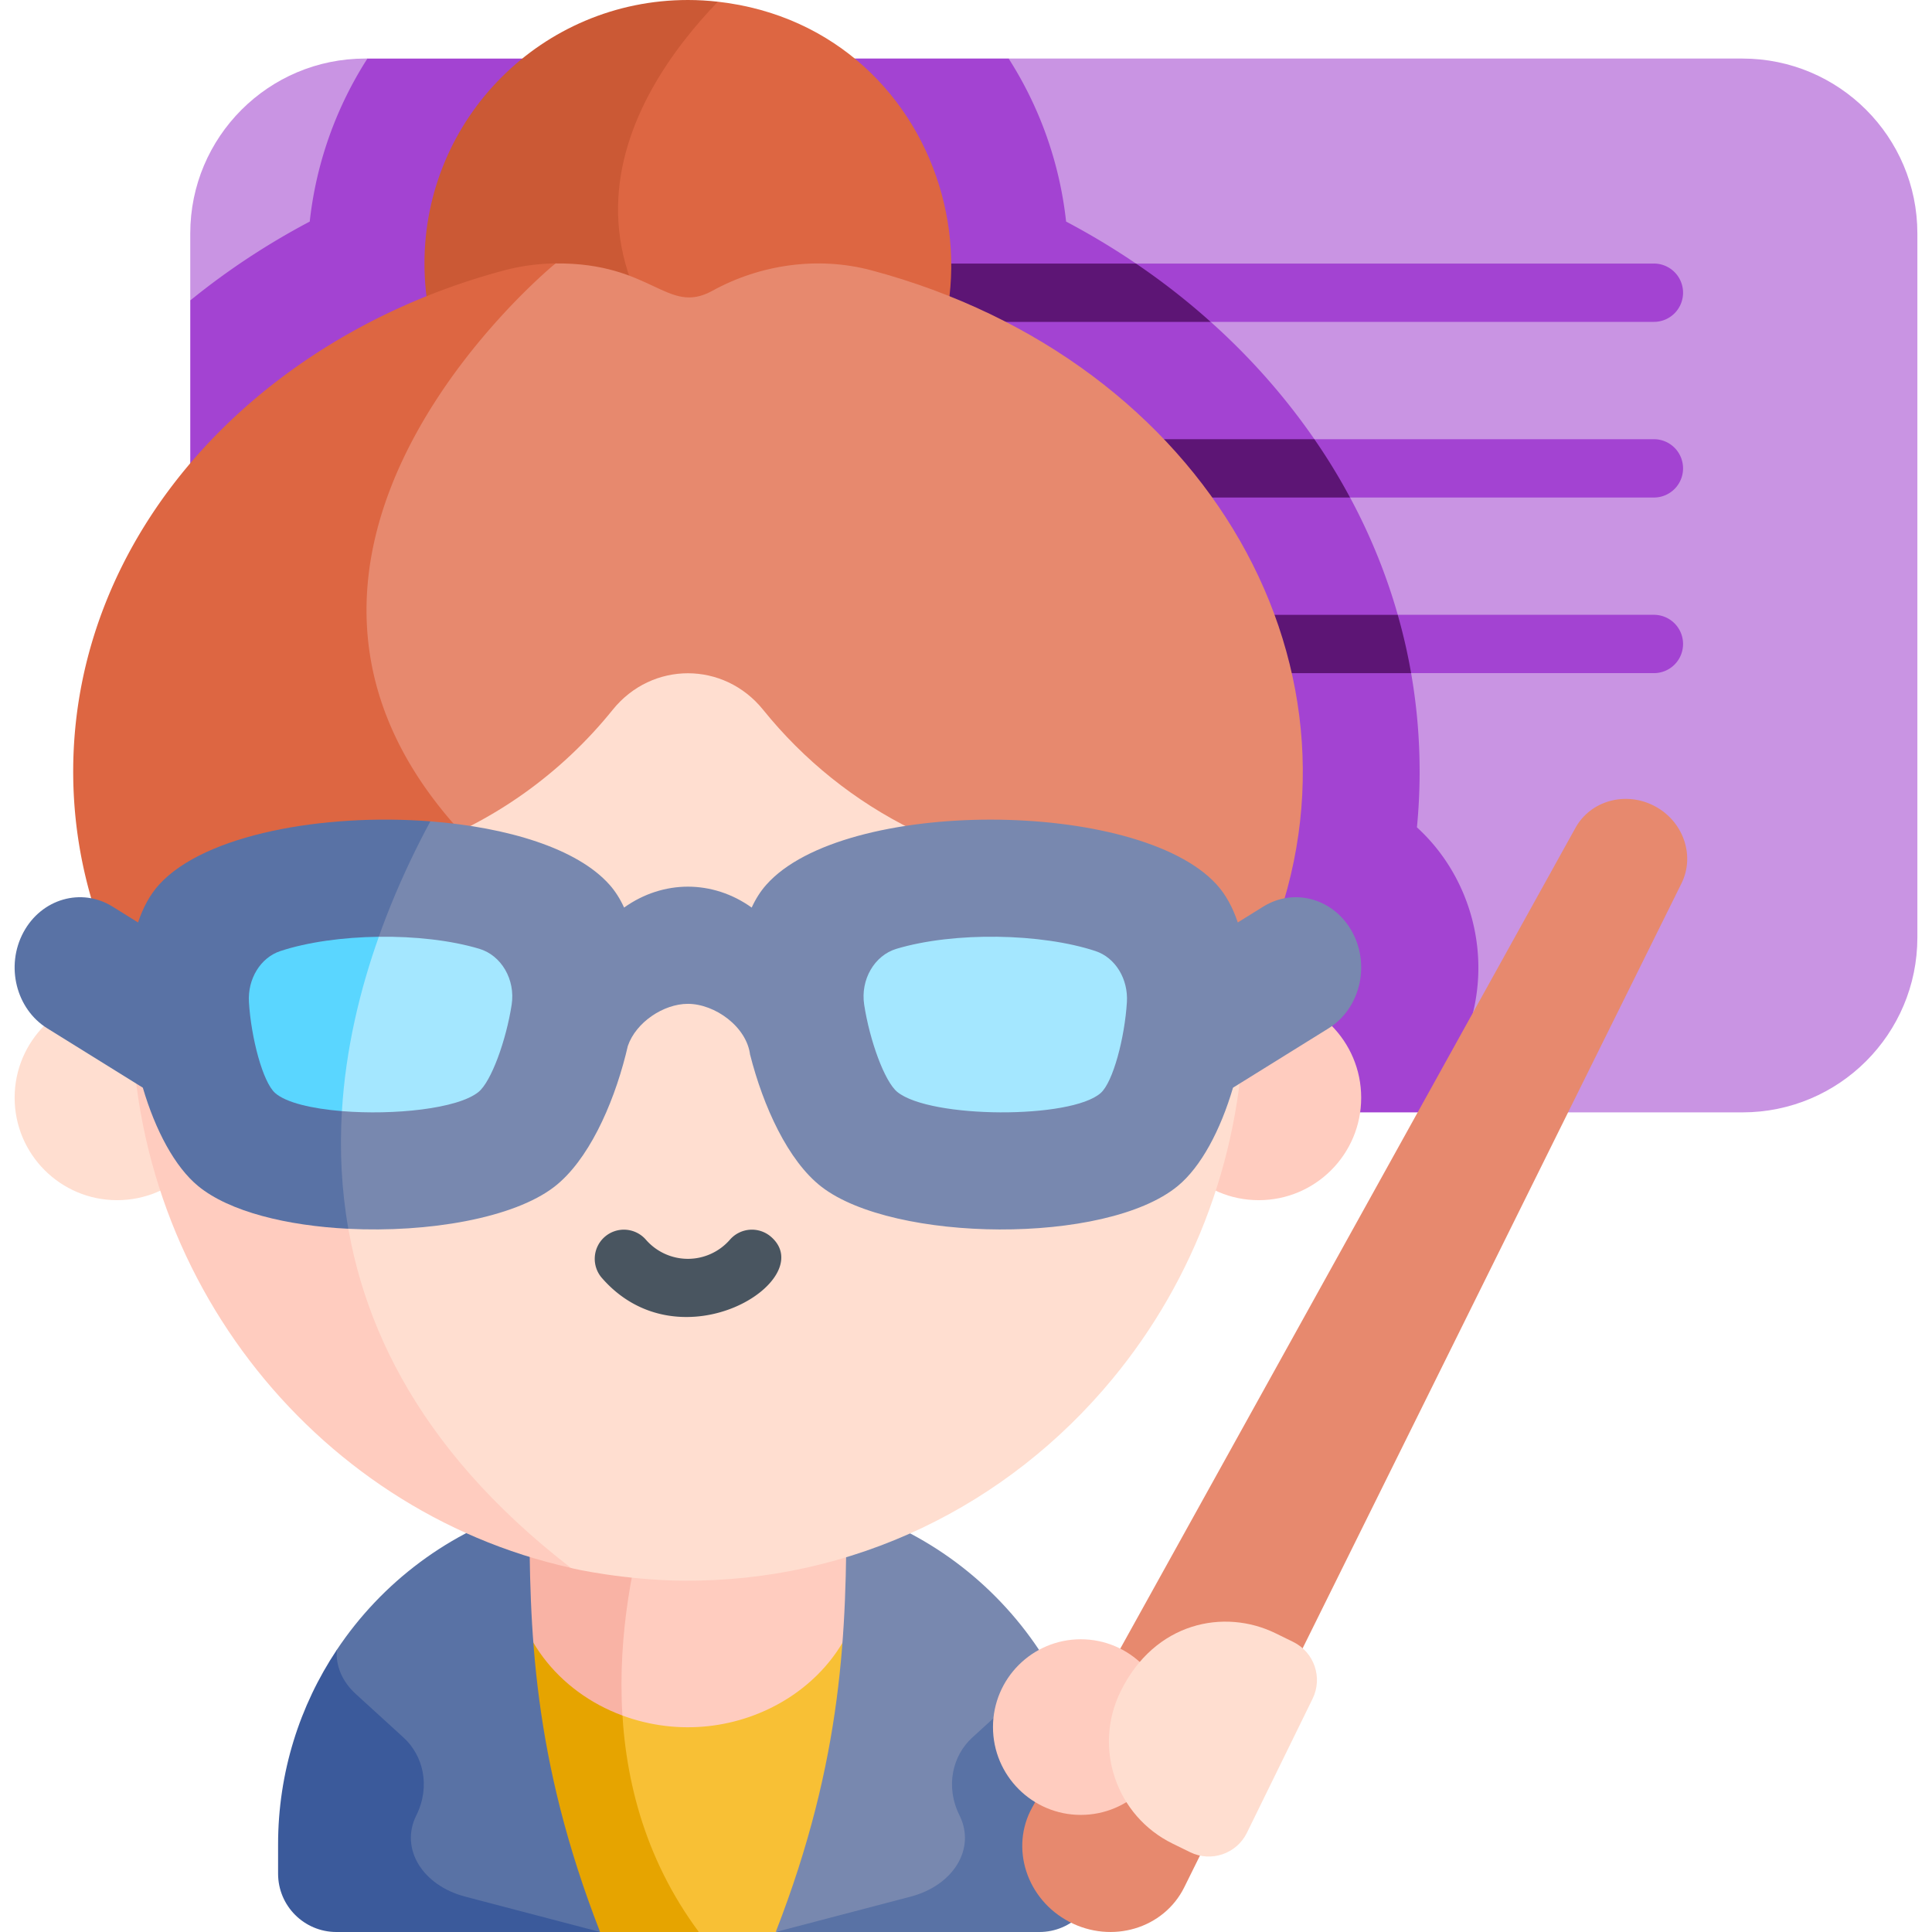 <?xml version="1.0" encoding="UTF-8"?>
<svg xmlns="http://www.w3.org/2000/svg" xmlns:xlink="http://www.w3.org/1999/xlink" xmlns:svgjs="http://svgjs.com/svgjs" version="1.1" width="512" height="512" x="0" y="0" viewBox="0 0 512 512" style="enable-background:new 0 0 512 512" xml:space="preserve" class="">
  <g>
    <path fill="#c994e3" d="M508.123 61.881v186.546c0 25.604-20.761 46.364-46.364 46.364h-70.153l-170.34-35.514L50.421 79.622V61.881c0-25.614 20.761-46.364 46.364-46.364h.587l87.833 30.817L267.3 15.517h194.459c25.604 0 46.364 20.75 46.364 46.364z" data-original="#c6c4e9" class="" opacity="1"/>
    <path fill="#a343d2" d="M388.968 273.093c2.305 7.188 3.137 14.754 2.638 21.698H96.785c-25.603 0-46.364-20.76-46.364-46.364V79.622c9.695-7.892 20.297-14.898 31.661-20.905 1.731-15.774 7.119-30.455 15.29-43.2H267.3a100.386 100.386 0 0 1 15.228 43.2c24.449 12.93 45.395 30.476 61.324 51.495 25.149 33.148 35.274 71.494 31.651 109.047 14.207 12.937 20.321 34.127 13.465 53.834z" data-original="#b0ade2" class="" opacity="1"/>
    <path fill="#a343d2" d="M446.027 77.572a7.723 7.723 0 0 1-7.727 7.727H320.835c-30.878-3.606-19.792-15.455-19.792-15.455H438.3a7.725 7.725 0 0 1 7.727 7.728z" data-original="#b0ade2" class="" opacity="1"/>
    <path fill="#5d1575" d="M320.835 85.299h-91.986a7.729 7.729 0 0 1-7.727-7.727 7.73 7.73 0 0 1 7.727-7.727h72.194a185.367 185.367 0 0 1 19.792 15.454z" data-original="#908cd6" class="" opacity="1"/>
    <path fill="#a343d2" d="M446.027 124.122a7.723 7.723 0 0 1-7.727 7.727h-80.529c-22.636-4.956-9.448-15.455-9.448-15.455h89.976a7.724 7.724 0 0 1 7.728 7.728z" data-original="#b0ade2" class="" opacity="1"/>
    <path fill="#5d1575" d="M357.771 131.849H228.849a7.73 7.73 0 0 1-7.727-7.727 7.73 7.73 0 0 1 7.727-7.727h119.474a158.896 158.896 0 0 1 9.448 15.454z" data-original="#908cd6" class="" opacity="1"/>
    <path fill="#a343d2" d="M446.027 170.66a7.717 7.717 0 0 1-7.727 7.727h-64.342c-27.396-7.676-3.544-15.455-3.544-15.455h67.887a7.724 7.724 0 0 1 7.726 7.728z" data-original="#b0ade2" class="" opacity="1"/>
    <path fill="#5d1575" d="M373.957 178.388H228.849a7.723 7.723 0 0 1-7.727-7.727 7.73 7.73 0 0 1 7.727-7.727h141.564a147.67 147.67 0 0 1 3.544 15.454z" data-original="#908cd6" class="" opacity="1"/>
    <path fill="#dd6642" d="M224.522 125.43c-1.113-.433-2.246-.865-3.4-1.308C54.46 60.819 190.253.454 190.253.454c62.391 7.07 84.249 86.968 34.269 124.976z" data-original="#dd6642"/>
    <path fill="#cb5935" d="M221.266 127.758c-11.127 7.501-24.532 11.88-38.966 11.88-38.554 0-69.814-31.259-69.814-69.824C112.486 31.259 143.746 0 182.3 0c2.689 0 5.347.155 7.954.454-23.574 24.407-57.327 77.725 31.012 127.304z" data-original="#cb5935"/>
    <path fill="#e7896e" d="M335.053 252.93H151.277c-204.196-68.248-4.059-183.117-4.059-183.117 25.73-.238 29.573 13.85 41.562 7.253 12.59-6.933 27.89-9.231 42.191-5.419C320.348 95.519 367.372 178.6 335.053 252.93z" data-original="#e7896e" class="" opacity="1"/>
    <path fill="#dd6642" d="M163.455 252.93H29.557c-6.69-15.351-10.159-31.72-10.159-48.466 0-62.365 48.033-115.137 114.23-132.817a55.612 55.612 0 0 1 13.59-1.834S24.374 169.846 163.455 252.93z" data-original="#dd6642"/>
    <path fill="#5972a5" d="M290.904 488.787v7.758c0 8.531-6.913 15.455-15.455 15.455h-69.875l-23.274-8.459-8.181 2.977c-13.868-8.685-34.67-28.931-24.964-69.288h126.192c9.829 14.765 15.557 32.496 15.557 51.557z" data-original="#5972a5" class=""/>
    <path fill="#3b5a9b" d="M180.054 504.355 159.025 512H89.15c-8.541 0-15.455-6.923-15.455-15.455v-7.758c0-19.061 5.729-36.792 15.558-51.556h75.748c-1.37 21.378 1.71 45.272 15.053 67.124z" data-original="#3b5a9b" class=""/>
    <path fill="#f8c035" d="M248.878 425.567 205.842 512h-20.637s-70.009-34.114-12.116-116.363c25.498 0 40.099-1.39 60.376 7.099z" data-original="#fcec78" class="" opacity="1"/>
    <path fill="#e6a400" d="M185.205 512h-26.252l-39.924-68.711 16.969-42.418c15.329-5.377 26.598-5.234 37.091-5.234-8.964 28.158-17.34 76.716 12.116 116.363z" data-original="#ffcf6b" class="" opacity="1"/>
    <path fill="#ffccbf" d="M228.849 415.028c0 30.246-33.464 50.847-63.9 39.604l-.01-.01c-.69-.824-38.657-46.301 17.361-82.259 25.706 0 46.549 19.101 46.549 42.665z" data-original="#ffccbf" class=""/>
    <path fill="#f9b3a5" d="M164.949 454.632c-17.113-6.305-29.189-21.657-29.189-39.604 0-23.563 20.833-42.665 46.539-42.665.001 0-20.049 38.646-17.35 82.269z" data-original="#f9b3a5"/>
    <path fill="#7888af" d="m270.302 448.943-12.652 11.54c-5.094 4.643-7.279 12.795-3.338 20.679 4.306 8.726-1.597 18.484-13.013 21.471l-35.721 9.365c18-46.188 18.731-80.396 18.731-112.52 21.121 6.264 39.1 19.823 51.041 37.751.329 4.151-1.391 8.386-5.048 11.714z" data-original="#7888af" class=""/>
    <path fill="#5972a5" d="m94.305 448.943 12.652 11.54c5.094 4.643 7.279 12.795 3.338 20.679-4.306 8.726 1.597 18.484 13.013 21.471l35.721 9.365c-18-46.188-18.731-80.396-18.731-112.52-21.121 6.264-39.1 19.823-51.041 37.751-.33 4.151 1.39 8.386 5.048 11.714z" data-original="#5972a5" class=""/>
    <circle cx="333.576" cy="290.907" r="27.152" fill="#ffccbf" data-original="#ffccbf" class=""/>
    <circle cx="31.03" cy="290.907" r="27.152" fill="#ffded0" data-original="#ffded0" class=""/>
    <path fill="#ffded0" d="M329.69 267.83c0 37.21-13.12 71.29-34.89 97.61-27.863 33.701-68.798 53.807-113.89 53.46-15.391-.153-29.458-3.232-29.63-3.4-.01 0-.03 0-.04-.01-3.62-1.48-162.17-67.07-41.04-190.351 20.64-7.279 38.65-20.25 52.18-37.05 10.39-12.89 29.45-12.89 39.85 0 21.48 26.65 54.18 43.67 90.83 43.67 4.23 0 8.4-.229 12.52-.68l23.87 28.31c.16 2.791.24 5.611.24 8.441z" data-original="#ffded0" class=""/>
    <path fill="#ffccbf" d="M151.28 415.5c-.01 0-.03 0-.04-.01C82.698 400.247 31.589 335.869 35.07 260.7l28.92-29.19c14.494.985 30.792-.901 46.21-6.37-23.16 46.95-42.27 126.02 41.08 190.36z" data-original="#ffccbf" class=""/>
    <path fill="#495560" d="M159.514 338.679a7.726 7.726 0 0 1 .749-10.902 7.726 7.726 0 0 1 10.902.75c2.812 3.227 6.871 5.077 11.137 5.077s8.325-1.85 11.138-5.077a7.724 7.724 0 0 1 10.902-.75c13.035 11.356-24.017 34.786-44.828 10.902z" data-original="#495560"/>
    <path fill="#e7896e" d="M283.352 509.285c-11.305-5.93-15.738-19.595-9.814-30.278L417.52 219.374c4-7.214 13.3-9.777 20.937-5.771 7.637 4.006 10.814 13.114 7.153 20.506l-131.768 266.04c-5.421 10.944-19.182 15.067-30.49 9.136z" data-original="#e7896e" class="" opacity="1"/>
    <circle cx="286.424" cy="457.695" r="23.273" fill="#ffccbf" data-original="#ffccbf" class=""/>
    <path fill="#ffded0" d="m338.053 432.842 4.653 2.28c5.578 2.733 7.884 9.47 5.151 15.048l-17.41 35.532c-2.733 5.578-9.47 7.884-15.048 5.151l-4.653-2.28c-14.937-7.319-21.113-25.36-13.794-40.297 9.044-18.459 27.517-22.09 41.101-15.434z" data-original="#ffded0" class=""/>
    <path fill="#7888af" d="m352.073 272.526-25.314 15.723c-3.297 11.21-8.469 20.997-14.682 26.087-19.071 15.641-75.336 14.929-94.397.155-8.871-6.872-15.434-21.348-18.886-34.969v.094c-.865-7.511-9.324-13.58-16.495-13.59-6.45 0-13.776 4.885-15.918 11.168-.556 2.329-.516 2.101-.566 2.328-3.452 13.621-10.015 28.097-18.886 34.969-10.787 8.356-33.485 12.209-54.616 11.148-56.924-60.963 21.739-107.977 21.739-107.977 20.318 1.567 38.956 7.151 47.507 16.836 1.525 1.721 2.792 3.74 3.833 6.017 5.193-3.71 11.065-5.533 16.907-5.543 5.852.01 11.725 1.833 16.907 5.543 1.041-2.277 2.318-4.296 3.843-6.017 20.441-23.141 98.559-22.924 119.361-.104 2.452 2.689 4.297 6.131 5.615 10.067 3.194-1.989 5.708-3.555 6.738-4.194 8.273-5.141 18.865-2.092 23.645 6.821 4.782 8.901 1.939 20.297-6.335 25.438z" data-original="#7888af" class=""/>
    <path fill="#5972a5" d="M92.313 325.639c-16.217-.804-31.507-4.513-39.78-11.303-6.213-5.089-11.395-14.887-14.682-26.087l-25.314-15.723C4.253 267.386 1.42 255.99 6.2 247.088c4.781-8.913 15.372-11.962 23.645-6.821 1.02.639 3.544 2.204 6.738 4.194 1.319-3.946 3.163-7.377 5.615-10.067 12.096-13.28 43.592-18.906 71.853-16.732-14.299 26.53-29.115 66.136-21.738 107.977z" data-original="#5972a5" class=""/>
    <path fill="#a4e7ff" d="M298.639 265.575c-.573 9.42-3.669 21.208-6.951 24.095-7.914 6.961-45.129 6.768-53.866-.27-3.426-2.761-7.37-13.783-8.806-23.145-1.021-6.656 2.725-13.067 8.559-14.811 15.363-4.594 38.466-4.116 52.734.595 5.28 1.742 8.703 7.396 8.33 13.536zM135.596 266.251c-1.443 9.365-5.388 20.39-8.809 23.152-5.533 4.45-22.481 6.171-36.174 5.058-17.124-24.263 9.778-46.209 9.778-46.209 9.438-.124 18.999.907 26.644 3.194 5.831 1.741 9.581 8.149 8.561 14.805z" data-original="#a4e7ff" class=""/>
    <path fill="#5ad6ff" d="M100.391 248.252c-4.997 14.043-8.789 29.704-9.778 46.209-7.933-.649-14.785-2.236-17.69-4.79-3.287-2.885-6.378-14.672-6.955-24.099-.371-6.141 3.05-11.786 8.325-13.528 7.171-2.37 16.567-3.668 26.098-3.792z" data-original="#5ad6ff" class=""/>
  </g>
</svg>

